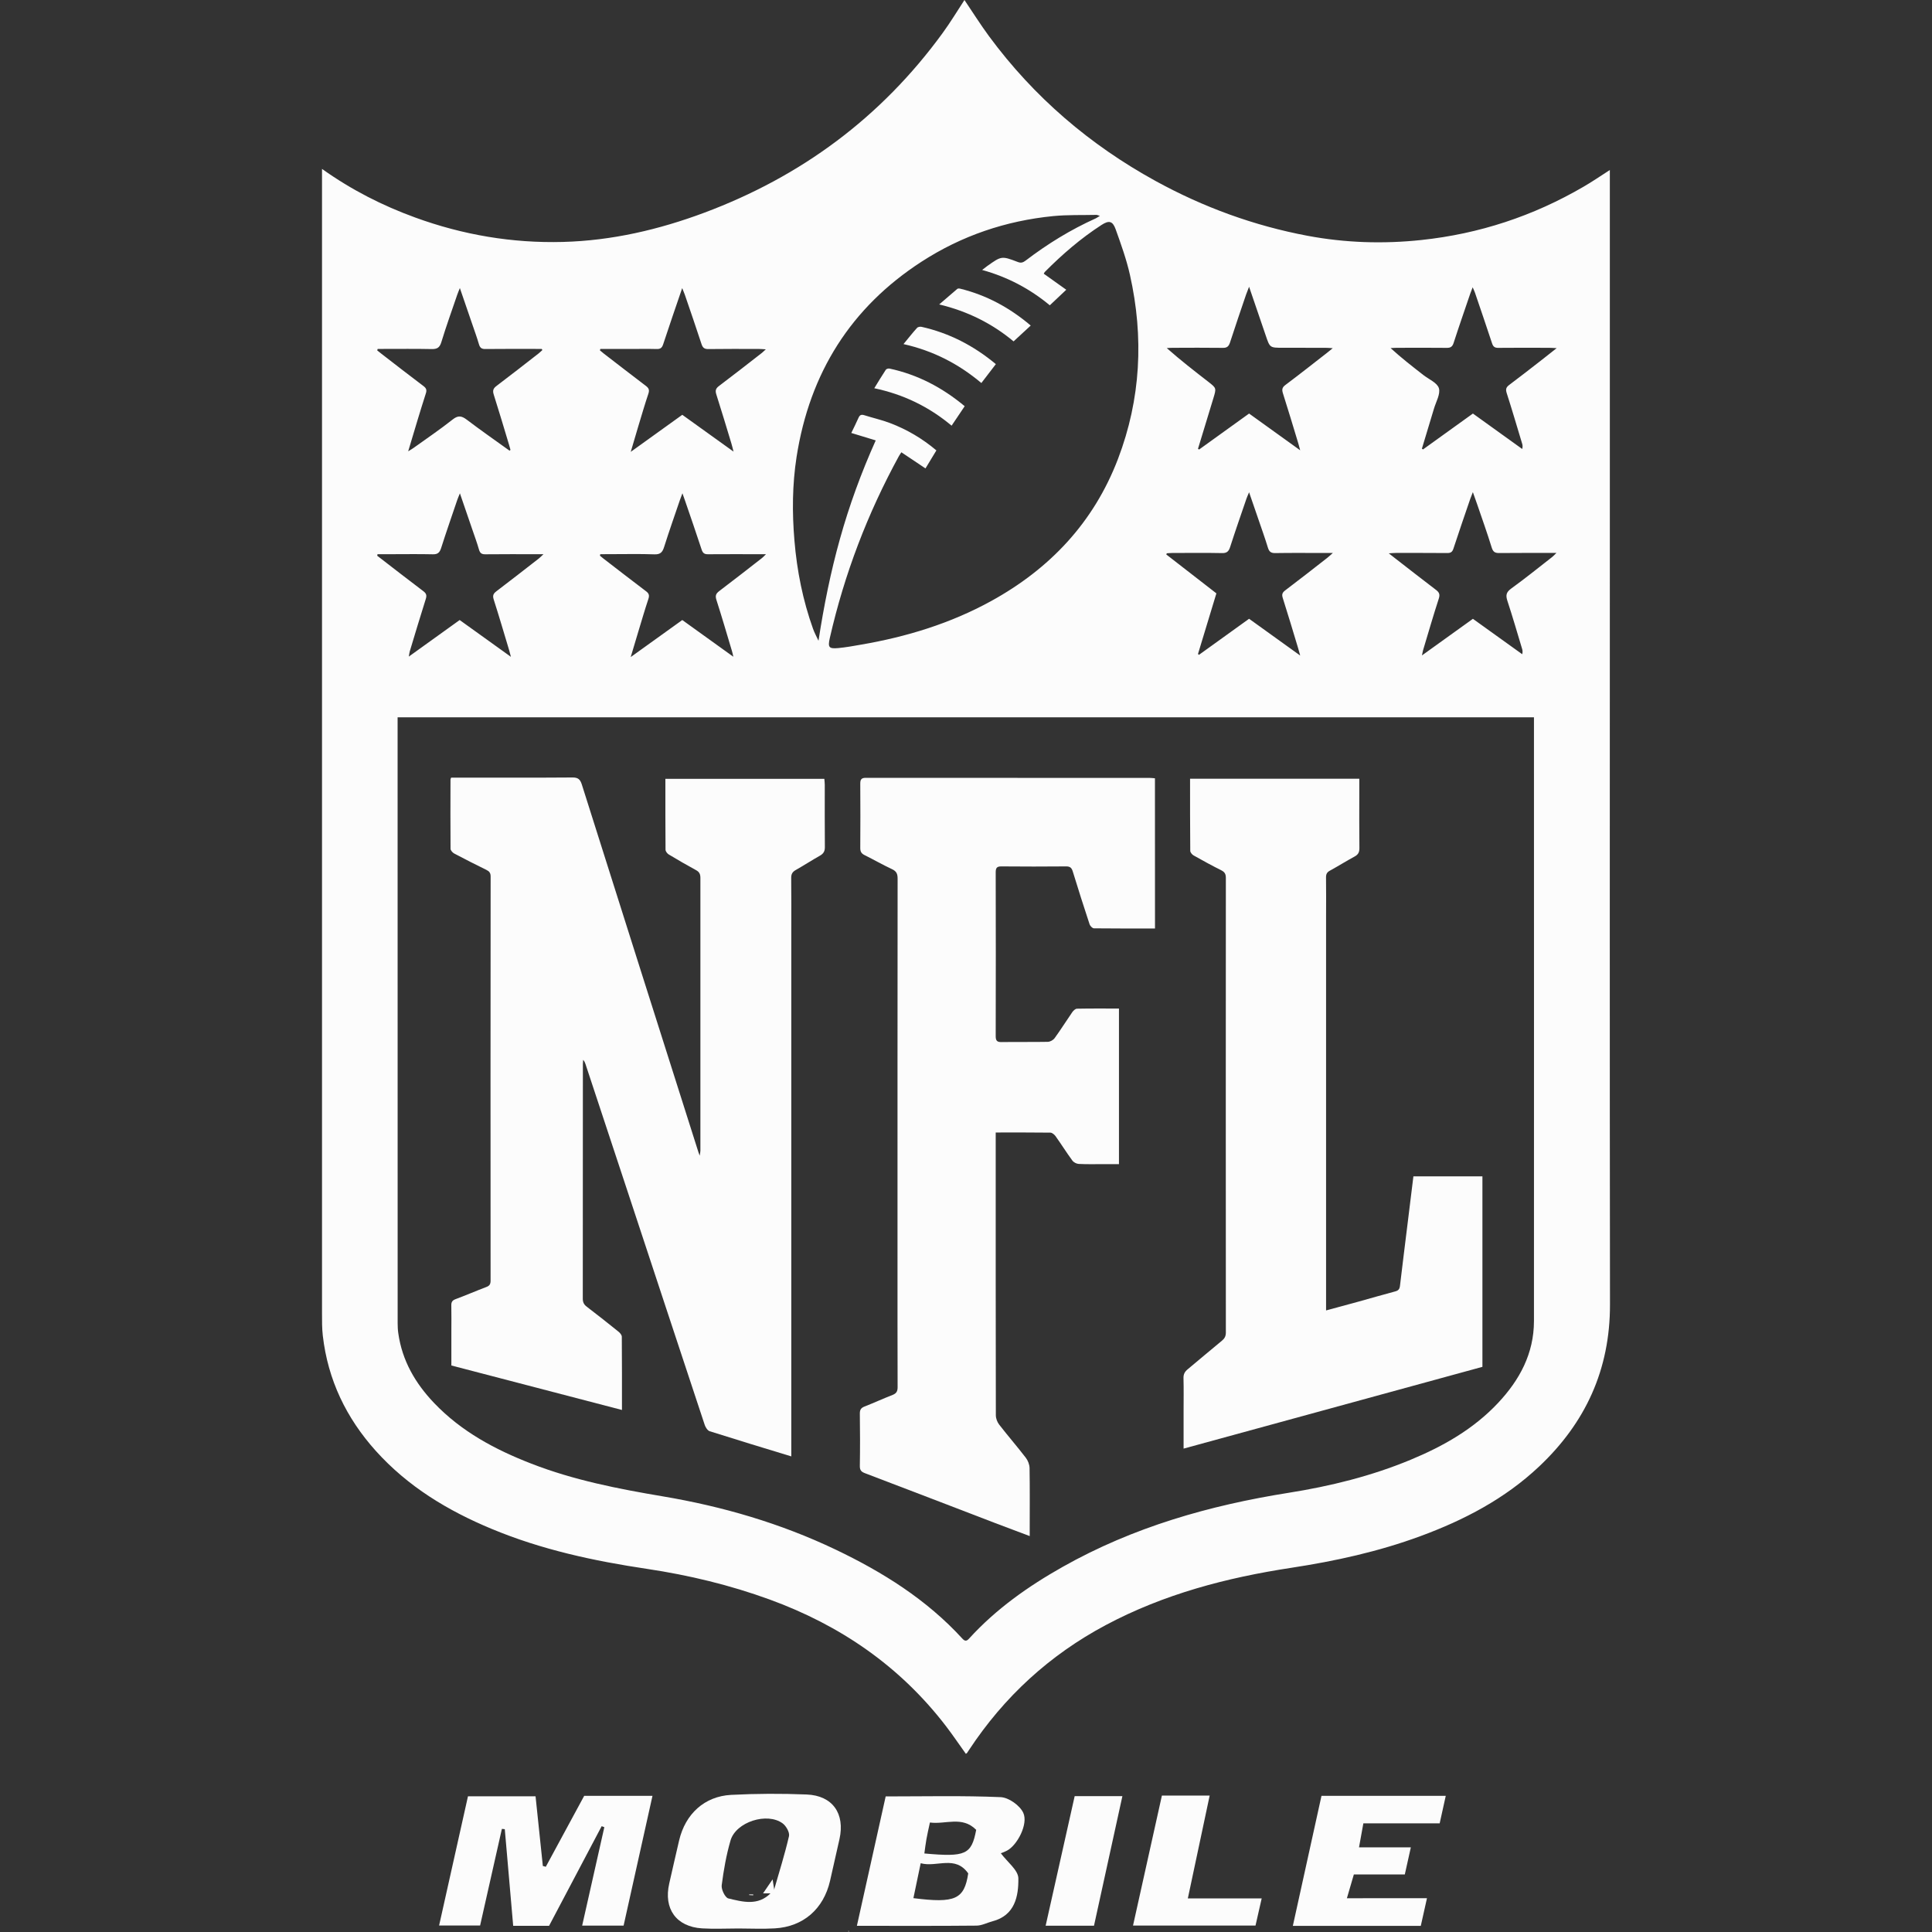 <svg width="40" height="40" viewBox="0 0 40 40" fill="none" xmlns="http://www.w3.org/2000/svg">
<rect x="0" y="0" width="40" height="40" fill="#333333" stroke="none"/>
<path d="M6.667 3.497C7.283 3.935 7.92 4.257 8.595 4.503C9.585 4.864 10.606 5.037 11.657 5.009C12.666 4.982 13.639 4.756 14.584 4.403C16.579 3.657 18.238 2.438 19.514 0.687C19.677 0.464 19.82 0.226 19.968 0C20.134 0.246 20.296 0.504 20.476 0.749C21.407 2.011 22.565 3 23.923 3.746C24.915 4.291 25.966 4.674 27.073 4.882C27.853 5.028 28.639 5.053 29.428 4.969C30.624 4.842 31.743 4.474 32.787 3.865C32.965 3.762 33.135 3.645 33.33 3.52C33.33 3.574 33.33 3.619 33.33 3.664C33.33 6.284 33.33 8.903 33.33 11.523C33.33 16.685 33.326 21.847 33.333 27.009C33.335 28.362 32.821 29.462 31.865 30.363C31.154 31.033 30.31 31.472 29.409 31.804C28.542 32.124 27.648 32.32 26.739 32.459C25.4 32.663 24.101 33.002 22.891 33.647C21.734 34.264 20.79 35.126 20.06 36.235C20.047 36.255 20.034 36.276 20.02 36.295C20.015 36.3 20.007 36.304 19.997 36.311C19.863 36.124 19.733 35.932 19.594 35.749C18.634 34.493 17.392 33.648 15.937 33.117C15.112 32.816 14.263 32.612 13.396 32.482C12.296 32.318 11.212 32.085 10.177 31.653C9.273 31.277 8.445 30.779 7.777 30.035C7.17 29.358 6.788 28.57 6.683 27.651C6.666 27.503 6.667 27.352 6.667 27.203C6.667 19.357 6.667 11.51 6.667 3.664C6.667 3.617 6.667 3.57 6.667 3.497ZM8.232 14.851C8.232 14.901 8.232 14.937 8.232 14.973C8.232 19.114 8.232 23.256 8.233 27.397C8.233 27.465 8.236 27.535 8.246 27.602C8.326 28.174 8.601 28.642 8.987 29.047C9.554 29.641 10.253 30.013 11 30.303C11.881 30.646 12.8 30.825 13.725 30.981C14.961 31.189 16.158 31.538 17.297 32.081C18.271 32.546 19.181 33.113 19.925 33.926C19.973 33.979 20.01 33.984 20.061 33.928C20.621 33.312 21.289 32.842 22.004 32.439C23.464 31.616 25.041 31.167 26.678 30.907C27.543 30.77 28.391 30.561 29.205 30.223C29.878 29.944 30.508 29.588 31.018 29.044C31.461 28.571 31.758 28.026 31.759 27.351C31.761 23.238 31.759 19.125 31.759 15.012C31.759 14.96 31.759 14.909 31.759 14.851C23.912 14.851 16.079 14.851 8.232 14.851ZM22.772 4.469C22.734 4.459 22.717 4.449 22.7 4.449C22.401 4.456 22.101 4.445 21.805 4.474C20.826 4.571 19.911 4.879 19.078 5.419C17.621 6.363 16.764 7.716 16.492 9.461C16.403 10.036 16.399 10.613 16.448 11.192C16.5 11.818 16.622 12.43 16.834 13.021C16.864 13.105 16.908 13.184 16.946 13.266C17.057 12.544 17.198 11.842 17.392 11.151C17.585 10.459 17.831 9.787 18.131 9.118C17.959 9.066 17.796 9.016 17.625 8.964C17.679 8.851 17.73 8.752 17.775 8.649C17.802 8.588 17.836 8.578 17.896 8.597C18.072 8.653 18.254 8.693 18.427 8.759C18.776 8.891 19.095 9.079 19.387 9.325C19.308 9.454 19.235 9.576 19.161 9.698C18.99 9.583 18.827 9.474 18.662 9.364C18.637 9.403 18.622 9.422 18.611 9.443C17.962 10.63 17.482 11.885 17.18 13.211C17.137 13.402 17.161 13.435 17.352 13.418C17.512 13.403 17.672 13.374 17.831 13.346C18.772 13.184 19.677 12.908 20.521 12.444C21.731 11.778 22.641 10.824 23.147 9.501C23.62 8.261 23.684 6.983 23.394 5.69C23.322 5.369 23.209 5.056 23.098 4.746C23.036 4.573 22.959 4.559 22.808 4.656C22.379 4.933 21.993 5.266 21.632 5.63C21.622 5.64 21.617 5.655 21.61 5.667C21.766 5.779 21.916 5.886 22.076 5.999C21.954 6.114 21.847 6.215 21.735 6.321C21.322 5.978 20.86 5.735 20.334 5.589C20.378 5.555 20.409 5.53 20.441 5.507C20.736 5.298 20.737 5.296 21.075 5.425C21.141 5.45 21.183 5.434 21.235 5.395C21.688 5.049 22.17 4.753 22.689 4.52C22.711 4.509 22.732 4.493 22.772 4.469ZM12.429 7.225C12.426 7.235 12.423 7.244 12.421 7.254C12.448 7.276 12.474 7.299 12.502 7.321C12.792 7.544 13.081 7.769 13.373 7.99C13.432 8.035 13.45 8.074 13.424 8.151C13.347 8.38 13.28 8.612 13.21 8.843C13.162 9.002 13.116 9.162 13.059 9.355C13.432 9.087 13.777 8.839 14.126 8.588C14.472 8.837 14.816 9.083 15.187 9.35C15.166 9.27 15.156 9.224 15.142 9.179C15.039 8.841 14.938 8.501 14.83 8.164C14.805 8.085 14.82 8.042 14.884 7.993C15.183 7.768 15.477 7.537 15.772 7.308C15.795 7.29 15.816 7.268 15.855 7.232C15.793 7.229 15.756 7.225 15.718 7.225C15.367 7.224 15.016 7.222 14.665 7.227C14.583 7.228 14.549 7.2 14.523 7.121C14.412 6.781 14.295 6.442 14.179 6.103C14.166 6.065 14.149 6.029 14.124 5.965C13.984 6.375 13.854 6.751 13.73 7.129C13.705 7.204 13.671 7.228 13.596 7.226C13.406 7.221 13.217 7.225 13.028 7.225C12.828 7.225 12.628 7.225 12.429 7.225ZM10.55 9.331C10.556 9.325 10.563 9.32 10.569 9.314C10.559 9.279 10.55 9.245 10.54 9.211C10.435 8.864 10.333 8.517 10.223 8.172C10.196 8.088 10.21 8.043 10.279 7.991C10.571 7.771 10.859 7.544 11.148 7.32C11.177 7.298 11.202 7.272 11.229 7.248C11.225 7.24 11.221 7.232 11.216 7.224C11.174 7.224 11.131 7.224 11.089 7.224C10.742 7.224 10.395 7.222 10.048 7.226C9.972 7.227 9.938 7.202 9.916 7.127C9.874 6.984 9.823 6.845 9.775 6.704C9.694 6.467 9.612 6.23 9.521 5.964C9.495 6.029 9.479 6.065 9.467 6.101C9.355 6.429 9.238 6.754 9.137 7.085C9.101 7.202 9.046 7.229 8.936 7.227C8.605 7.22 8.274 7.224 7.943 7.224C7.902 7.224 7.861 7.224 7.819 7.224C7.816 7.234 7.813 7.245 7.81 7.255C7.839 7.278 7.869 7.302 7.898 7.325C8.188 7.549 8.476 7.774 8.769 7.994C8.827 8.038 8.839 8.077 8.817 8.144C8.757 8.327 8.702 8.513 8.645 8.697C8.583 8.904 8.521 9.111 8.451 9.344C8.505 9.31 8.535 9.294 8.562 9.274C8.834 9.079 9.11 8.892 9.372 8.685C9.485 8.595 9.558 8.609 9.664 8.689C9.955 8.91 10.254 9.118 10.55 9.331ZM24.803 9.292C24.811 9.297 24.818 9.302 24.826 9.307C25.17 9.059 25.515 8.811 25.861 8.562C26.209 8.812 26.552 9.059 26.919 9.323C26.901 9.256 26.892 9.218 26.88 9.18C26.775 8.834 26.671 8.486 26.561 8.141C26.538 8.066 26.544 8.022 26.612 7.971C26.902 7.754 27.186 7.529 27.472 7.307C27.505 7.282 27.536 7.255 27.593 7.209C27.52 7.204 27.482 7.201 27.445 7.201C27.149 7.2 26.853 7.2 26.557 7.2C26.291 7.2 26.291 7.2 26.205 6.944C26.094 6.617 25.982 6.29 25.861 5.937C25.834 6.007 25.816 6.051 25.8 6.095C25.688 6.427 25.573 6.758 25.466 7.091C25.439 7.173 25.402 7.204 25.316 7.202C24.968 7.197 24.621 7.2 24.274 7.201C24.235 7.201 24.196 7.204 24.157 7.207C24.442 7.459 24.731 7.683 25.02 7.907C25.185 8.036 25.185 8.036 25.122 8.244C25.015 8.593 24.909 8.942 24.803 9.292ZM12.428 11.474C12.425 11.485 12.423 11.495 12.421 11.505C12.445 11.525 12.469 11.545 12.493 11.564C12.786 11.79 13.079 12.017 13.374 12.24C13.435 12.285 13.449 12.325 13.424 12.401C13.349 12.626 13.283 12.855 13.214 13.082C13.165 13.245 13.117 13.408 13.058 13.604C13.432 13.335 13.777 13.088 14.126 12.837C14.472 13.086 14.817 13.333 15.183 13.597C15.17 13.54 15.164 13.51 15.155 13.481C15.049 13.126 14.945 12.771 14.832 12.418C14.805 12.333 14.823 12.29 14.889 12.239C15.187 12.013 15.482 11.783 15.777 11.553C15.799 11.536 15.818 11.514 15.859 11.474C15.79 11.474 15.752 11.474 15.713 11.474C15.362 11.474 15.011 11.472 14.66 11.475C14.586 11.476 14.551 11.454 14.526 11.377C14.415 11.037 14.297 10.699 14.181 10.36C14.168 10.32 14.153 10.281 14.129 10.213C14.104 10.28 14.09 10.316 14.077 10.352C13.967 10.675 13.853 10.998 13.75 11.324C13.715 11.436 13.67 11.482 13.546 11.477C13.255 11.466 12.963 11.473 12.671 11.473C12.59 11.474 12.509 11.474 12.428 11.474ZM29.439 9.289C29.447 9.294 29.454 9.299 29.462 9.305C29.806 9.057 30.151 8.81 30.495 8.562C30.839 8.809 31.177 9.053 31.516 9.296C31.529 9.244 31.523 9.213 31.514 9.184C31.408 8.833 31.305 8.482 31.193 8.133C31.169 8.055 31.186 8.016 31.245 7.971C31.477 7.797 31.706 7.618 31.935 7.44C32.025 7.37 32.113 7.299 32.229 7.208C32.152 7.204 32.111 7.201 32.07 7.201C31.719 7.2 31.368 7.198 31.018 7.202C30.947 7.202 30.915 7.178 30.892 7.11C30.776 6.758 30.656 6.408 30.537 6.058C30.526 6.027 30.512 5.999 30.49 5.948C30.467 6.008 30.452 6.044 30.439 6.082C30.324 6.421 30.206 6.758 30.096 7.099C30.07 7.179 30.032 7.203 29.953 7.202C29.606 7.198 29.259 7.2 28.912 7.201C28.872 7.201 28.832 7.205 28.791 7.207C29.014 7.411 29.243 7.588 29.471 7.766C29.584 7.854 29.756 7.924 29.791 8.038C29.826 8.157 29.731 8.318 29.689 8.46C29.607 8.736 29.522 9.012 29.439 9.289ZM7.816 11.474C7.814 11.485 7.812 11.495 7.81 11.506C8.128 11.751 8.444 11.998 8.764 12.239C8.826 12.286 8.839 12.325 8.816 12.399C8.702 12.76 8.593 13.123 8.484 13.485C8.476 13.513 8.473 13.543 8.464 13.594C8.828 13.332 9.172 13.085 9.517 12.837C9.867 13.088 10.21 13.335 10.578 13.599C10.56 13.532 10.552 13.498 10.542 13.464C10.436 13.114 10.334 12.762 10.222 12.413C10.195 12.33 10.214 12.29 10.277 12.242C10.572 12.018 10.864 11.79 11.156 11.563C11.181 11.543 11.204 11.519 11.252 11.474C11.18 11.474 11.142 11.474 11.104 11.474C10.753 11.474 10.402 11.472 10.05 11.476C9.975 11.477 9.939 11.455 9.917 11.379C9.876 11.236 9.824 11.096 9.776 10.955C9.695 10.717 9.613 10.48 9.522 10.214C9.496 10.279 9.479 10.314 9.467 10.351C9.355 10.683 9.239 11.013 9.133 11.347C9.102 11.442 9.061 11.479 8.959 11.476C8.668 11.469 8.376 11.474 8.084 11.474C7.994 11.474 7.905 11.474 7.816 11.474ZM24.803 13.54C24.81 13.546 24.817 13.552 24.823 13.558C25.168 13.31 25.513 13.062 25.861 12.811C26.208 13.06 26.552 13.309 26.919 13.572C26.901 13.505 26.89 13.463 26.877 13.422C26.772 13.075 26.669 12.728 26.559 12.383C26.535 12.309 26.547 12.27 26.609 12.223C26.901 12.003 27.189 11.776 27.478 11.551C27.509 11.527 27.538 11.499 27.595 11.449C27.518 11.449 27.479 11.449 27.441 11.449C27.094 11.449 26.747 11.445 26.4 11.451C26.313 11.452 26.276 11.421 26.251 11.34C26.192 11.147 26.124 10.957 26.059 10.767C25.996 10.583 25.932 10.399 25.861 10.192C25.835 10.253 25.819 10.289 25.806 10.326C25.693 10.657 25.577 10.987 25.47 11.321C25.44 11.416 25.401 11.454 25.299 11.451C24.956 11.444 24.613 11.448 24.269 11.449C24.232 11.449 24.194 11.453 24.157 11.455C24.154 11.463 24.15 11.471 24.147 11.48C24.493 11.748 24.839 12.017 25.184 12.285C25.056 12.71 24.929 13.125 24.803 13.54ZM30.495 12.812C30.84 13.059 31.178 13.302 31.516 13.545C31.529 13.493 31.522 13.462 31.513 13.432C31.413 13.101 31.317 12.768 31.209 12.44C31.172 12.327 31.183 12.263 31.283 12.189C31.573 11.979 31.852 11.754 32.134 11.534C32.159 11.515 32.18 11.491 32.224 11.448C31.808 11.448 31.426 11.446 31.043 11.45C30.956 11.451 30.914 11.431 30.885 11.339C30.791 11.035 30.684 10.736 30.581 10.435C30.556 10.362 30.53 10.29 30.494 10.189C30.468 10.256 30.453 10.292 30.44 10.329C30.323 10.672 30.204 11.014 30.092 11.358C30.069 11.429 30.035 11.45 29.966 11.45C29.611 11.447 29.256 11.448 28.901 11.448C28.864 11.448 28.826 11.452 28.753 11.456C28.811 11.502 28.843 11.528 28.877 11.553C29.16 11.773 29.442 11.993 29.727 12.21C29.796 12.262 29.818 12.304 29.788 12.396C29.673 12.748 29.571 13.104 29.464 13.459C29.456 13.486 29.452 13.515 29.44 13.57C29.804 13.308 30.145 13.063 30.495 12.812Z" fill="#FCFCFC"></path>
<path d="M16.383 30.153C15.806 29.977 15.248 29.808 14.693 29.632C14.65 29.618 14.608 29.553 14.591 29.503C14.058 27.895 13.528 26.287 12.997 24.678C12.706 23.796 12.414 22.914 12.122 22.031C12.113 22.002 12.101 21.973 12.074 21.943C12.072 21.972 12.068 22 12.068 22.029C12.068 23.648 12.068 25.267 12.066 26.887C12.066 26.965 12.092 27.012 12.151 27.056C12.373 27.225 12.591 27.398 12.808 27.573C12.838 27.597 12.873 27.64 12.874 27.675C12.878 28.172 12.877 28.67 12.877 29.192C11.694 28.884 10.524 28.578 9.345 28.271C9.345 28.032 9.345 27.797 9.345 27.564C9.345 27.385 9.348 27.207 9.344 27.029C9.342 26.958 9.364 26.923 9.431 26.898C9.645 26.818 9.855 26.727 10.069 26.646C10.136 26.621 10.157 26.586 10.157 26.514C10.155 23.724 10.155 20.935 10.158 18.146C10.158 18.072 10.129 18.039 10.07 18.01C9.846 17.9 9.624 17.788 9.404 17.671C9.37 17.653 9.328 17.606 9.328 17.572C9.324 17.094 9.326 16.616 9.327 16.139C9.327 16.131 9.332 16.123 9.34 16.1C9.381 16.1 9.427 16.1 9.473 16.1C10.266 16.1 11.059 16.103 11.852 16.097C11.967 16.096 12.012 16.134 12.047 16.245C12.848 18.781 13.654 21.316 14.459 23.851C14.463 23.865 14.469 23.879 14.486 23.927C14.495 23.871 14.501 23.847 14.501 23.824C14.501 21.942 14.5 20.059 14.501 18.177C14.501 18.098 14.479 18.052 14.41 18.015C14.218 17.911 14.03 17.801 13.843 17.689C13.813 17.67 13.779 17.625 13.779 17.592C13.775 17.106 13.776 16.621 13.776 16.125C14.872 16.125 15.962 16.125 17.067 16.125C17.07 16.165 17.076 16.207 17.076 16.249C17.076 16.678 17.074 17.107 17.078 17.537C17.079 17.626 17.048 17.675 16.974 17.717C16.805 17.812 16.642 17.918 16.473 18.014C16.406 18.052 16.38 18.098 16.381 18.177C16.385 18.537 16.383 18.898 16.383 19.258C16.383 22.829 16.383 26.399 16.383 29.97C16.383 30.025 16.383 30.081 16.383 30.153Z" fill="#FCFCFC"></path>
<path d="M23.913 19.223C23.484 19.223 23.066 19.225 22.648 19.22C22.617 19.219 22.571 19.172 22.559 19.137C22.439 18.774 22.323 18.41 22.211 18.044C22.187 17.965 22.153 17.937 22.071 17.938C21.625 17.942 21.179 17.942 20.734 17.938C20.638 17.937 20.615 17.969 20.615 18.063C20.618 19.193 20.618 20.322 20.615 21.452C20.615 21.549 20.644 21.576 20.736 21.575C21.055 21.57 21.375 21.576 21.694 21.57C21.743 21.569 21.807 21.533 21.836 21.492C21.963 21.317 22.078 21.133 22.201 20.955C22.223 20.923 22.265 20.884 22.298 20.884C22.585 20.878 22.872 20.881 23.167 20.881C23.167 21.956 23.167 23.019 23.167 24.102C23.064 24.102 22.96 24.102 22.855 24.102C22.681 24.102 22.508 24.107 22.334 24.098C22.288 24.096 22.229 24.065 22.202 24.028C22.081 23.863 21.972 23.689 21.854 23.523C21.829 23.489 21.783 23.45 21.746 23.45C21.375 23.445 21.005 23.447 20.615 23.447C20.615 23.496 20.615 23.538 20.615 23.581C20.615 25.488 20.614 27.395 20.618 29.302C20.618 29.367 20.647 29.444 20.687 29.495C20.866 29.726 21.058 29.947 21.236 30.178C21.281 30.236 21.314 30.32 21.316 30.393C21.323 30.818 21.319 31.243 21.319 31.668C21.319 31.708 21.319 31.747 21.319 31.803C21.07 31.709 20.838 31.623 20.608 31.535C19.709 31.19 18.811 30.844 17.911 30.502C17.834 30.473 17.8 30.441 17.802 30.35C17.808 29.99 17.807 29.629 17.802 29.269C17.801 29.185 17.828 29.148 17.901 29.12C18.096 29.043 18.286 28.956 18.481 28.88C18.558 28.849 18.584 28.807 18.584 28.721C18.581 27.826 18.582 26.931 18.582 26.037C18.582 23.421 18.581 20.806 18.584 18.19C18.584 18.094 18.561 18.039 18.47 17.996C18.277 17.906 18.091 17.799 17.9 17.704C17.833 17.671 17.81 17.63 17.811 17.555C17.814 17.113 17.814 16.672 17.811 16.231C17.81 16.14 17.831 16.103 17.928 16.104C19.889 16.106 21.85 16.105 23.811 16.106C23.842 16.106 23.873 16.11 23.912 16.114C23.913 17.147 23.913 18.177 23.913 19.223Z" fill="#FCFCFC"></path>
<path d="M24.639 16.123C25.814 16.123 26.972 16.123 28.143 16.123C28.143 16.229 28.143 16.329 28.143 16.429C28.143 16.806 28.14 17.182 28.145 17.558C28.146 17.648 28.117 17.696 28.041 17.736C27.871 17.828 27.706 17.932 27.536 18.025C27.475 18.057 27.453 18.096 27.454 18.166C27.458 18.433 27.455 18.7 27.455 18.968C27.455 21.631 27.455 24.295 27.455 26.959C27.455 27.011 27.455 27.063 27.455 27.131C27.693 27.067 27.917 27.007 28.14 26.945C28.387 26.877 28.632 26.804 28.88 26.739C28.948 26.722 28.977 26.694 28.985 26.621C29.035 26.196 29.089 25.771 29.141 25.346C29.182 25.018 29.222 24.69 29.263 24.355C29.74 24.355 30.211 24.355 30.692 24.355C30.692 25.665 30.692 26.975 30.692 28.299C28.638 28.861 26.578 29.425 24.505 29.992C24.505 29.718 24.505 29.46 24.505 29.202C24.505 28.979 24.509 28.756 24.503 28.534C24.5 28.451 24.53 28.399 24.589 28.35C24.826 28.154 25.058 27.954 25.296 27.76C25.353 27.713 25.38 27.667 25.38 27.589C25.378 24.451 25.378 21.314 25.38 18.177C25.38 18.096 25.357 18.055 25.286 18.019C25.092 17.922 24.901 17.817 24.711 17.71C24.68 17.692 24.643 17.648 24.643 17.616C24.638 17.123 24.639 16.629 24.639 16.123Z" fill="#FCFCFC"></path>
<path d="M19.702 8.813C19.226 8.416 18.7 8.164 18.101 8.038C18.183 7.904 18.259 7.778 18.34 7.655C18.352 7.637 18.393 7.626 18.417 7.631C18.995 7.755 19.505 8.02 19.973 8.41C19.883 8.543 19.797 8.671 19.702 8.813Z" fill="#FCFCFC"></path>
<path d="M18.706 7.124C18.808 7.001 18.893 6.891 18.986 6.789C19.004 6.768 19.052 6.76 19.081 6.767C19.652 6.895 20.16 7.157 20.618 7.539C20.515 7.673 20.419 7.799 20.318 7.93C19.845 7.532 19.319 7.262 18.706 7.124Z" fill="#FCFCFC"></path>
<path d="M21.34 6.74C21.216 6.854 21.105 6.957 20.985 7.068C20.548 6.704 20.04 6.445 19.445 6.303C19.582 6.185 19.7 6.082 19.82 5.981C19.834 5.97 19.864 5.972 19.885 5.978C20.421 6.111 20.897 6.365 21.34 6.74Z" fill="#FCFCFC"></path>
<path d="M11.3 38.65C11.564 38.161 11.829 37.673 12.095 37.181C12.562 37.181 13.02 37.181 13.509 37.181C13.306 38.095 13.107 38.985 12.911 39.868C12.61 39.868 12.353 39.868 12.053 39.868C12.21 39.172 12.361 38.501 12.512 37.83C12.494 37.823 12.475 37.817 12.457 37.809C12.095 38.496 11.732 39.183 11.368 39.872C11.125 39.872 10.898 39.872 10.625 39.872C10.568 39.202 10.509 38.537 10.451 37.871C10.432 37.869 10.411 37.867 10.391 37.865C10.242 38.526 10.093 39.188 9.94 39.866C9.664 39.866 9.398 39.866 9.091 39.866C9.292 38.966 9.489 38.086 9.689 37.19C10.157 37.19 10.611 37.19 11.088 37.19C11.14 37.675 11.189 38.154 11.239 38.633C11.26 38.637 11.28 38.644 11.3 38.65Z" fill="#FCFCFC"></path>
<path d="M20.721 38.369C20.855 38.551 21.08 38.717 21.084 38.887C21.089 39.262 21.012 39.657 20.549 39.778C20.438 39.807 20.329 39.867 20.218 39.868C19.408 39.876 18.597 39.872 17.741 39.872C17.942 38.967 18.138 38.089 18.337 37.193C19.142 37.193 19.93 37.174 20.717 37.208C20.884 37.215 21.115 37.379 21.186 37.533C21.293 37.765 21.059 38.206 20.849 38.315C20.785 38.349 20.716 38.371 20.721 38.369ZM18.911 39.299C19.776 39.409 19.964 39.324 20.046 38.787C19.776 38.402 19.393 38.668 19.062 38.576C19.004 38.849 18.96 39.065 18.911 39.299ZM20.211 37.885C19.92 37.59 19.573 37.778 19.253 37.733C19.223 37.872 19.199 37.974 19.181 38.077C19.163 38.174 19.152 38.274 19.138 38.374C19.992 38.451 20.113 38.4 20.211 37.885Z" fill="#FCFCFC"></path>
<path d="M15.287 39.927C15.037 39.927 14.786 39.94 14.536 39.925C14.002 39.892 13.735 39.52 13.856 38.995C13.924 38.697 13.991 38.399 14.061 38.102C14.19 37.556 14.584 37.191 15.136 37.161C15.655 37.134 16.179 37.132 16.699 37.153C17.238 37.174 17.499 37.548 17.38 38.079C17.316 38.367 17.251 38.655 17.185 38.942C17.05 39.525 16.63 39.891 16.04 39.925C15.788 39.94 15.538 39.927 15.287 39.927ZM15.957 39.195C15.98 39.172 16.004 39.148 16.027 39.124C16.133 38.756 16.249 38.389 16.335 38.016C16.353 37.939 16.276 37.805 16.205 37.752C15.883 37.514 15.237 37.721 15.125 38.104C15.037 38.406 14.982 38.721 14.942 39.033C14.931 39.12 15.013 39.289 15.08 39.305C15.377 39.376 15.694 39.464 15.957 39.195Z" fill="#FCFCFC"></path>
<path d="M29.544 39.3C29.493 39.533 29.456 39.694 29.416 39.873C28.538 39.873 27.678 39.873 26.767 39.873C26.968 38.964 27.161 38.084 27.36 37.181C28.213 37.181 29.053 37.181 29.933 37.181C29.89 37.374 29.852 37.546 29.807 37.75C29.289 37.75 28.771 37.75 28.227 37.75C28.196 37.92 28.17 38.061 28.137 38.247C28.495 38.247 28.832 38.247 29.21 38.247C29.164 38.455 29.128 38.615 29.085 38.809C28.728 38.809 28.386 38.809 28.03 38.809C27.98 38.979 27.941 39.115 27.886 39.301C28.447 39.3 28.97 39.3 29.544 39.3Z" fill="#FCFCFC"></path>
<path d="M24.056 37.175C24.405 37.175 24.705 37.175 25.045 37.175C24.895 37.883 24.748 38.574 24.593 39.304C25.114 39.304 25.598 39.304 26.122 39.304C26.074 39.513 26.036 39.682 25.994 39.867C25.152 39.867 24.326 39.867 23.458 39.867C23.661 38.953 23.856 38.074 24.056 37.175Z" fill="#FCFCFC"></path>
<path d="M22.65 39.87C22.295 39.87 21.995 39.87 21.649 39.87C21.852 38.964 22.049 38.084 22.25 37.187C22.571 37.187 22.881 37.187 23.238 37.187C23.041 38.084 22.847 38.97 22.65 39.87Z" fill="#FCFCFC"></path>
<path d="M17.568 40.001L17.563 39.977L17.578 39.98L17.568 40.001Z" fill="#FCFCFC"></path>
<path d="M16.031 39.134C16.009 39.156 15.989 39.178 15.966 39.2C15.926 39.2 15.885 39.2 15.798 39.2C15.861 39.108 15.911 39.033 15.996 38.91C16.014 39.024 16.023 39.079 16.031 39.134Z" fill="#FCFCFC"></path>
<path d="M15.511 39.222C15.54 39.222 15.567 39.222 15.595 39.222C15.595 39.228 15.595 39.235 15.594 39.24C15.567 39.238 15.539 39.236 15.511 39.235C15.511 39.23 15.511 39.226 15.511 39.222Z" fill="#FCFCFC"></path>
</svg>
